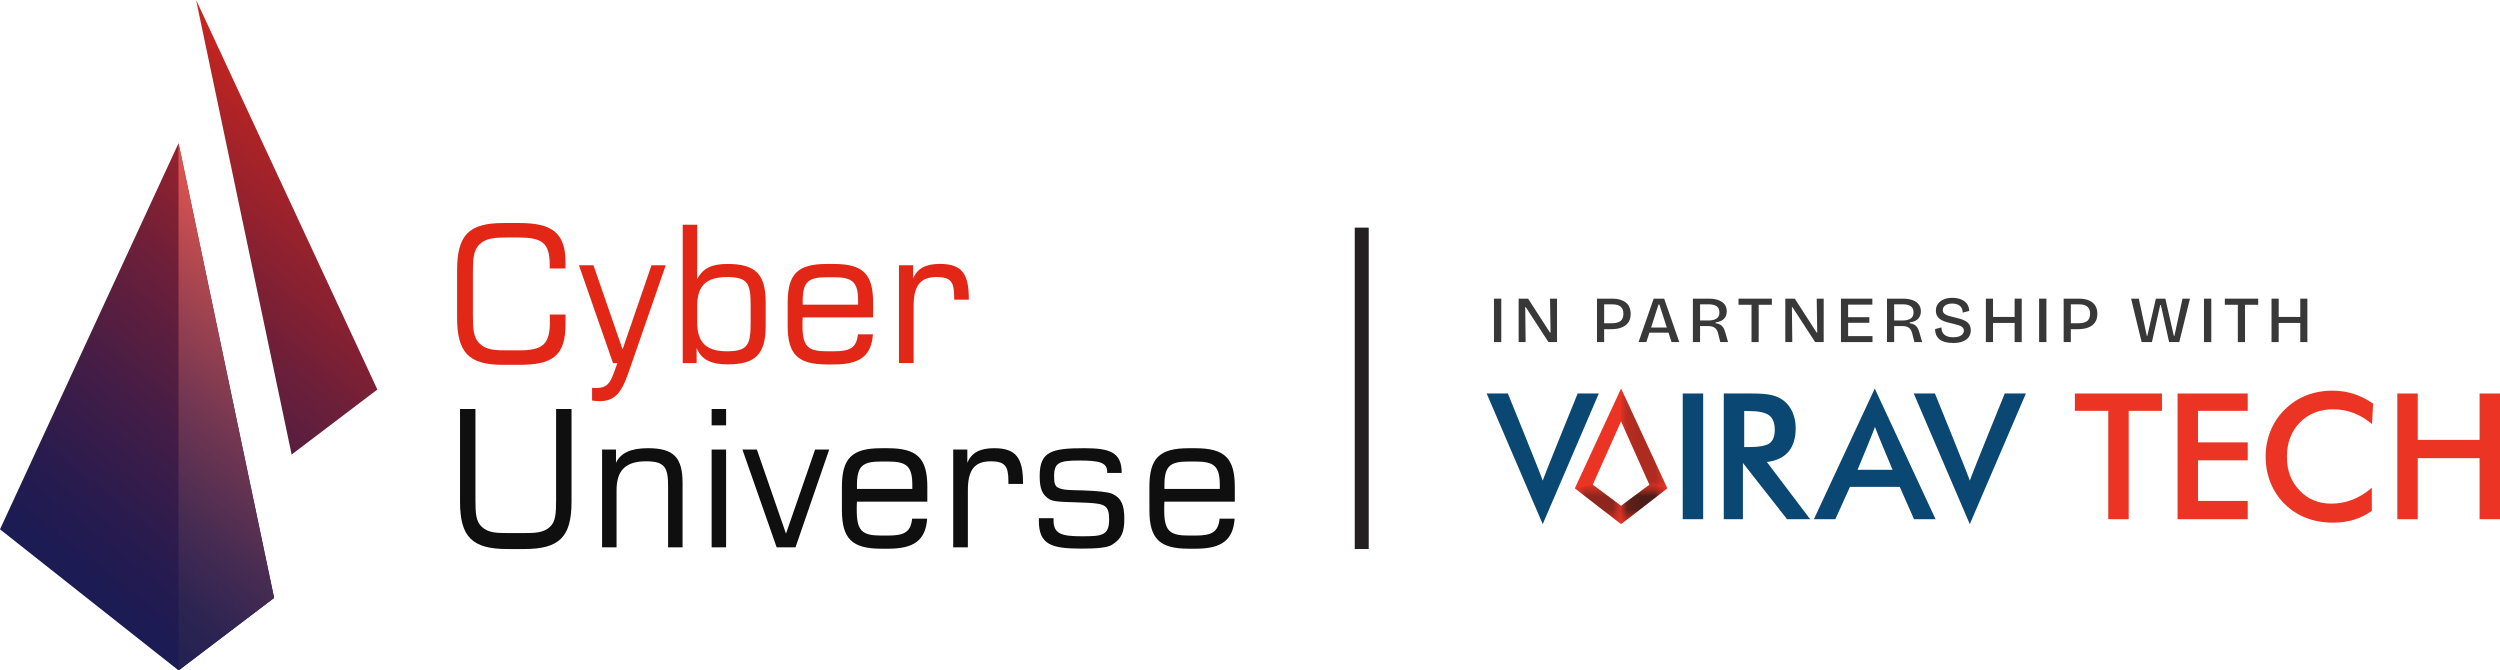 <svg width="179" height="48" viewBox="0 0 179 48" fill="none" xmlns="http://www.w3.org/2000/svg">
<g clip-path="url(#clip0_1957_19733)">
<path d="M97.5 16.298V39.309" stroke="url(#paint0_linear_1957_19733)" stroke-miterlimit="10"/>
<path d="M106.969 24.494V21.383H107.492V24.494H106.969Z" fill="#383838"/>
<path d="M108.734 24.494V21.383H109.412L110.977 23.811H111.02L110.982 21.383H111.482V24.494H110.87L109.245 21.992H109.207L109.235 24.494H108.734Z" fill="#383838"/>
<path d="M114.344 24.494V21.383H114.857V24.494H114.344ZM114.656 23.564V23.145H115.405C115.682 23.145 115.89 23.092 116.027 22.985C116.165 22.879 116.236 22.703 116.236 22.457C116.236 22.236 116.172 22.071 116.043 21.959C115.913 21.848 115.715 21.792 115.448 21.792H114.656V21.383H115.461C115.664 21.383 115.847 21.408 116.005 21.456C116.162 21.505 116.299 21.573 116.411 21.662C116.523 21.751 116.609 21.863 116.667 22.002C116.726 22.14 116.756 22.297 116.756 22.475C116.756 22.714 116.703 22.914 116.594 23.077C116.485 23.239 116.327 23.361 116.116 23.445C115.906 23.529 115.647 23.57 115.339 23.57H114.656V23.564Z" fill="#383838"/>
<path d="M117.32 24.494L118.405 21.383H119.154L120.238 24.494H119.682L118.811 21.802H118.75L117.879 24.494H117.323H117.32ZM117.869 23.818V23.45H119.763V23.818H117.869Z" fill="#383838"/>
<path d="M121.211 24.494V21.383H122.356C122.516 21.383 122.664 21.395 122.798 21.423C122.933 21.451 123.052 21.489 123.156 21.538C123.26 21.588 123.347 21.649 123.418 21.721C123.489 21.794 123.542 21.878 123.58 21.972C123.618 22.066 123.636 22.175 123.636 22.294C123.636 22.401 123.618 22.5 123.585 22.592C123.55 22.683 123.502 22.762 123.436 22.83C123.37 22.899 123.286 22.952 123.184 22.995C123.083 23.039 122.966 23.067 122.839 23.082V23.143C122.968 23.161 123.075 23.196 123.164 23.244C123.253 23.293 123.326 23.364 123.385 23.455C123.443 23.547 123.494 23.666 123.535 23.818L123.728 24.491H123.171L123.017 23.874C122.986 23.747 122.938 23.646 122.877 23.567C122.816 23.488 122.737 23.432 122.641 23.397C122.544 23.361 122.432 23.346 122.303 23.346H121.724V24.491H121.211V24.494ZM121.724 22.947H122.318C122.58 22.947 122.775 22.899 122.91 22.805C123.045 22.711 123.111 22.564 123.111 22.366C123.111 22.168 123.047 22.025 122.918 21.931C122.788 21.837 122.592 21.789 122.328 21.789H121.724V22.945V22.947Z" fill="#383838"/>
<path d="M124.477 21.822V21.383H126.866V21.822H124.477ZM125.409 24.494V21.383H125.922V24.494H125.409Z" fill="#383838"/>
<path d="M127.828 24.494V21.383H128.506L130.071 23.811H130.114L130.076 21.383H130.576V24.494H129.964L128.339 21.992H128.3L128.328 24.494H127.828Z" fill="#383838"/>
<path d="M131.812 24.494V21.383H132.325V24.494H131.812ZM132.115 21.812V21.383H134.06V21.812H132.115ZM132.115 23.112V22.711H133.844V23.112H132.115ZM132.115 24.494V24.065H134.07V24.494H132.115Z" fill="#383838"/>
<path d="M135.109 24.494V21.383H136.255C136.415 21.383 136.562 21.395 136.697 21.423C136.831 21.451 136.951 21.489 137.055 21.538C137.159 21.588 137.245 21.649 137.316 21.721C137.387 21.794 137.441 21.878 137.479 21.972C137.517 22.066 137.535 22.175 137.535 22.294C137.535 22.401 137.517 22.5 137.484 22.592C137.448 22.683 137.4 22.762 137.334 22.83C137.268 22.899 137.184 22.952 137.083 22.995C136.981 23.039 136.864 23.067 136.737 23.082V23.143C136.867 23.161 136.973 23.196 137.062 23.244C137.151 23.293 137.225 23.364 137.283 23.455C137.342 23.547 137.392 23.666 137.433 23.818L137.626 24.491H137.07L136.915 23.874C136.885 23.747 136.836 23.646 136.775 23.567C136.714 23.488 136.636 23.432 136.539 23.397C136.443 23.361 136.331 23.346 136.201 23.346H135.622V24.491H135.109V24.494ZM135.622 22.947H136.217C136.478 22.947 136.674 22.899 136.808 22.805C136.943 22.711 137.009 22.564 137.009 22.366C137.009 22.168 136.945 22.025 136.816 21.931C136.686 21.837 136.491 21.789 136.227 21.789H135.622V22.945V22.947Z" fill="#383838"/>
<path d="M139.822 24.555C139.621 24.555 139.441 24.535 139.284 24.494C139.126 24.453 138.992 24.39 138.882 24.306C138.773 24.222 138.692 24.116 138.636 23.991C138.58 23.867 138.552 23.722 138.555 23.562L139.012 23.44C139.007 23.597 139.037 23.727 139.103 23.834C139.172 23.94 139.268 24.017 139.395 24.07C139.522 24.123 139.672 24.149 139.845 24.149C140.018 24.149 140.152 24.128 140.267 24.088C140.381 24.047 140.467 23.991 140.526 23.918C140.584 23.846 140.612 23.762 140.612 23.674C140.612 23.57 140.576 23.488 140.505 23.427C140.434 23.366 140.34 23.318 140.226 23.28C140.109 23.244 139.98 23.209 139.835 23.178C139.685 23.143 139.538 23.107 139.393 23.067C139.248 23.029 139.116 22.975 138.997 22.907C138.877 22.838 138.783 22.752 138.715 22.645C138.646 22.538 138.611 22.401 138.611 22.234C138.611 22.051 138.659 21.893 138.755 21.759C138.852 21.624 138.984 21.517 139.157 21.441C139.327 21.365 139.535 21.324 139.776 21.324C140.018 21.324 140.226 21.36 140.406 21.433C140.587 21.507 140.729 21.611 140.833 21.751C140.937 21.891 140.99 22.061 140.998 22.262L140.531 22.383C140.531 22.274 140.513 22.178 140.477 22.099C140.442 22.018 140.391 21.952 140.325 21.898C140.259 21.845 140.178 21.804 140.084 21.776C139.99 21.748 139.886 21.733 139.774 21.733C139.639 21.733 139.52 21.753 139.418 21.792C139.317 21.83 139.238 21.886 139.185 21.954C139.131 22.023 139.103 22.104 139.103 22.195C139.103 22.31 139.141 22.399 139.22 22.465C139.299 22.531 139.406 22.581 139.538 22.62C139.672 22.658 139.812 22.693 139.964 22.729C140.099 22.757 140.234 22.792 140.368 22.833C140.503 22.874 140.625 22.927 140.739 22.99C140.853 23.054 140.942 23.14 141.008 23.25C141.074 23.359 141.107 23.493 141.107 23.658C141.107 23.839 141.059 23.994 140.962 24.131C140.866 24.268 140.724 24.372 140.536 24.446C140.348 24.522 140.109 24.56 139.825 24.56L139.822 24.555Z" fill="#383838"/>
<path d="M142.188 24.494V21.383H142.701V24.494H142.188ZM142.472 23.122V22.693H144.45V23.122H142.472ZM144.247 24.494V21.383H144.755V24.494H144.247Z" fill="#383838"/>
<path d="M146 24.494V21.383H146.523V24.494H146Z" fill="#383838"/>
<path d="M147.758 24.494V21.383H148.271V24.494H147.758ZM148.07 23.564V23.145H148.819C149.096 23.145 149.304 23.092 149.442 22.985C149.579 22.879 149.65 22.703 149.65 22.457C149.65 22.236 149.586 22.071 149.457 21.959C149.327 21.848 149.129 21.792 148.863 21.792H148.07V21.383H148.875C149.078 21.383 149.261 21.408 149.419 21.456C149.576 21.505 149.713 21.573 149.825 21.662C149.937 21.751 150.023 21.863 150.082 22.002C150.14 22.14 150.17 22.297 150.17 22.475C150.17 22.714 150.117 22.914 150.008 23.077C149.899 23.239 149.741 23.361 149.53 23.445C149.32 23.529 149.061 23.57 148.753 23.57H148.07V23.564Z" fill="#383838"/>
<path d="M153.34 24.494L152.586 21.383H153.137L153.711 24.042H153.749L154.361 21.383H155.039L155.646 24.042H155.689L156.268 21.383H156.802L156.035 24.494H155.308L154.719 21.84H154.671L154.077 24.494H153.338H153.34Z" fill="#383838"/>
<path d="M157.805 24.494V21.383H158.328V24.494H157.805Z" fill="#383838"/>
<path d="M159.297 21.822V21.383H161.687V21.822H159.297ZM160.229 24.494V21.383H160.742V24.494H160.229Z" fill="#383838"/>
<path d="M162.641 24.494V21.383H163.154V24.494H162.641ZM162.925 23.122V22.693H164.903V23.122H162.925ZM164.7 24.494V21.383H165.208V24.494H164.7Z" fill="#383838"/>
<path d="M110.458 37.526L106.445 28.174H107.964C107.964 28.174 110.415 34.201 110.46 34.414C110.514 34.188 112.962 28.174 112.962 28.174H114.475L110.46 37.526H110.458Z" fill="#0A4772"/>
<path d="M121.947 28.174H120.484V37.175H121.947V28.174Z" fill="#0A4772"/>
<path d="M124.793 33.15V37.175H123.422V28.174H125.464C126.063 28.174 126.525 28.212 126.855 28.291C127.186 28.37 127.467 28.499 127.701 28.677C127.98 28.895 128.194 29.175 128.346 29.52C128.496 29.866 128.572 30.242 128.572 30.651C128.572 31.372 128.397 31.936 128.052 32.345C127.704 32.751 127.188 32.997 126.507 33.079L129.606 37.173H127.952L124.793 33.147V33.15ZM124.885 32.012H125.149C125.923 32.012 126.439 31.923 126.693 31.743C126.947 31.562 127.074 31.242 127.074 30.783C127.074 30.287 126.937 29.937 126.665 29.734C126.393 29.53 125.888 29.429 125.149 29.429H124.885V32.009V32.012Z" fill="#0A4772"/>
<path d="M137.044 37.175L136.023 34.859H132.458L131.411 37.175H129.875L134.233 27.819L138.586 37.175H137.042H137.044ZM132.999 33.64H135.508C135.508 33.64 134.304 30.775 134.248 30.567C134.197 30.762 132.999 33.64 132.999 33.64Z" fill="#0A4772"/>
<path d="M141.036 37.526L137.023 28.174H138.542C138.542 28.174 140.993 34.201 141.039 34.414C141.092 34.188 143.54 28.174 143.54 28.174H145.054L141.039 37.526H141.036Z" fill="#0A4772"/>
<path d="M116.069 27.819L112.758 34.963L116.069 37.526L119.381 34.963L116.069 27.819ZM114.043 34.704L116.069 30.171L118.099 34.704L116.069 36.218L114.043 34.704Z" fill="#EC3424"/>
<g opacity="0.75">
<mask id="mask0_1957_19733" style="mask-type:luminance" maskUnits="userSpaceOnUse" x="116" y="34" width="4" height="4">
<path d="M119.382 34.704H116.07V37.526H119.382V34.704Z" fill="white"/>
</mask>
<g mask="url(#mask0_1957_19733)">
<mask id="mask1_1957_19733" style="mask-type:luminance" maskUnits="userSpaceOnUse" x="116" y="34" width="4" height="4">
<path d="M119.382 34.704H116.07V37.526H119.382V34.704Z" fill="white"/>
</mask>
<g mask="url(#mask1_1957_19733)">
<path d="M118.097 34.704L116.07 36.218V37.526L119.382 34.963L118.097 34.704Z" fill="#1B1516"/>
</g>
</g>
</g>
<g opacity="0.45">
<mask id="mask2_1957_19733" style="mask-type:luminance" maskUnits="userSpaceOnUse" x="112" y="34" width="5" height="4">
<path d="M116.069 34.704H112.758V37.526H116.069V34.704Z" fill="white"/>
</mask>
<g mask="url(#mask2_1957_19733)">
<mask id="mask3_1957_19733" style="mask-type:luminance" maskUnits="userSpaceOnUse" x="112" y="34" width="5" height="4">
<path d="M116.069 34.704H112.758V37.526H116.069V34.704Z" fill="white"/>
</mask>
<g mask="url(#mask3_1957_19733)">
<path d="M114.043 34.704L116.069 36.218V37.526L112.758 34.963L114.043 34.704Z" fill="#1B1516"/>
</g>
</g>
</g>
<g opacity="0.3">
<mask id="mask4_1957_19733" style="mask-type:luminance" maskUnits="userSpaceOnUse" x="116" y="27" width="4" height="8">
<path d="M119.382 27.819H116.07V34.963H119.382V27.819Z" fill="white"/>
</mask>
<g mask="url(#mask4_1957_19733)">
<mask id="mask5_1957_19733" style="mask-type:luminance" maskUnits="userSpaceOnUse" x="116" y="27" width="4" height="8">
<path d="M119.382 27.819H116.07V34.963H119.382V27.819Z" fill="white"/>
</mask>
<g mask="url(#mask5_1957_19733)">
<path d="M116.07 27.819V30.171L118.097 34.704L119.382 34.966L116.07 27.819Z" fill="#1B1516"/>
</g>
</g>
</g>
<path d="M152.415 29.416V37.175H150.952V29.416H148.562V28.174H154.795V29.416H152.415Z" fill="#EC3424"/>
<path d="M155.914 37.175V28.174H160.937V29.416H157.377V31.674H160.937V32.959H157.377V35.867H160.937V37.175H155.914Z" fill="#EC3424"/>
<path d="M169.832 30.363C169.418 30.011 168.982 29.746 168.519 29.571C168.06 29.396 167.575 29.307 167.067 29.307C166.084 29.307 165.284 29.622 164.667 30.254C164.05 30.887 163.743 31.704 163.743 32.708C163.743 33.711 164.042 34.481 164.644 35.113C165.243 35.745 166 36.06 166.914 36.06C167.448 36.06 167.956 35.966 168.436 35.778C168.916 35.59 169.378 35.306 169.822 34.925V36.578C169.429 36.86 168.999 37.074 168.537 37.213C168.075 37.353 167.572 37.422 167.031 37.422C166.343 37.422 165.706 37.307 165.121 37.084C164.537 36.858 164.024 36.525 163.583 36.088C163.143 35.657 162.808 35.151 162.572 34.567C162.336 33.983 162.219 33.361 162.219 32.703C162.219 32.045 162.338 31.423 162.572 30.843C162.808 30.265 163.148 29.754 163.595 29.317C164.042 28.875 164.555 28.537 165.132 28.311C165.708 28.085 166.335 27.971 167.008 27.971C167.537 27.971 168.039 28.047 168.522 28.202C168.999 28.355 169.467 28.588 169.916 28.898L169.835 30.374L169.832 30.363Z" fill="#EC3424"/>
<path d="M171.648 37.175V28.174H173.111V31.496H177.538V28.174H179.001V37.175H177.538V32.804H173.111V37.175H171.648Z" fill="#EC3424"/>
<path d="M14.135 0.457L14.044 0L27.019 27.89L20.881 32.545L14.135 0.457ZM12.883 10.721L12.784 10.251L0 37.899L6.402 42.959L12.787 48.002L12.886 47.929L19.628 42.811L12.886 10.723L12.883 10.721Z" fill="url(#paint1_linear_1957_19733)"/>
<path d="M36.02 15.968H37.178C39.507 15.968 40.49 16.648 40.49 18.787V19.224H39.36V18.952C39.36 17.357 38.773 17.004 37.1 17.004H36.338C35.439 17.004 34.812 17.045 34.349 17.482C33.872 17.931 33.859 18.612 33.859 19.635V22.454C33.859 23.476 33.872 24.159 34.349 24.608C34.84 25.07 35.467 25.086 36.338 25.086H37.1C38.829 25.086 39.375 24.718 39.375 23.001C39.375 22.851 39.375 22.688 39.362 22.523H40.493V23.178C40.493 25.454 39.606 26.122 37.181 26.122H36.023C33.557 26.122 32.727 25.251 32.727 22.729V19.364C32.727 16.844 33.557 15.97 36.023 15.97L36.02 15.968Z" fill="#E22716"/>
<path d="M42.492 18.993L44.577 25.015L46.647 18.993H47.667L45.024 26.61C44.521 28.067 44.071 28.72 42.939 28.72C42.776 28.72 42.599 28.708 42.393 28.68V27.768C42.502 27.78 42.611 27.78 42.705 27.78C43.401 27.78 43.657 27.494 43.944 26.719L44.203 25.998H43.891L41.453 18.995H42.489L42.492 18.993Z" fill="#E22716"/>
<path d="M48.883 16.092H49.919V19.988C50.328 19.183 50.996 18.899 52.098 18.899C54.127 18.899 54.823 19.661 54.823 21.665V23.326C54.823 25.33 54.127 26.091 52.098 26.091C50.927 26.091 50.219 25.751 49.878 24.921V25.998H48.883V16.092ZM49.919 23.067C49.919 24.524 50.559 25.152 52.057 25.152C53.556 25.152 53.746 24.674 53.746 23.095V21.896C53.746 20.316 53.568 19.838 52.057 19.838C50.546 19.838 49.919 20.466 49.919 21.924V23.069V23.067Z" fill="#E22716"/>
<path d="M56.398 23.326V21.665C56.398 19.62 57.107 18.899 59.205 18.899H59.695C61.792 18.899 62.514 19.62 62.514 21.665V22.726H57.473C57.46 22.945 57.46 23.148 57.46 23.326C57.46 24.811 57.841 25.152 59.205 25.152H59.695C60.812 25.152 61.33 24.933 61.424 23.94H62.501C62.392 25.507 61.533 26.094 59.708 26.094H59.217C57.12 26.094 56.398 25.373 56.398 23.328V23.326ZM61.44 21.812V21.54C61.44 20.164 61.018 19.851 59.695 19.851H59.205C57.884 19.851 57.475 20.164 57.475 21.54V21.812H61.44Z" fill="#E22716"/>
<path d="M64.37 18.993H65.378V19.945C65.678 19.209 66.29 18.896 67.298 18.896C68.877 18.896 69.368 19.605 69.368 21.403V21.456H68.319V21.253C68.319 20.176 68.072 19.836 67.052 19.836C65.853 19.836 65.416 20.504 65.416 21.921V25.995H64.367V18.993H64.37Z" fill="#E22716"/>
<path d="M34.042 29.284V35.783C34.042 36.736 34.07 37.335 34.504 37.731C34.967 38.153 35.566 38.168 36.412 38.168H37.448C38.294 38.168 38.906 38.156 39.368 37.731C39.789 37.35 39.817 36.751 39.817 35.783V29.284H40.922V35.918C40.922 38.453 40.051 39.311 37.529 39.311H36.33C33.811 39.311 32.938 38.453 32.938 35.918V29.284H34.042Z" fill="#0F0F0F"/>
<path d="M43.109 32.187H44.105V33.139C44.445 32.418 45.182 32.091 46.393 32.091C48.26 32.091 48.872 32.771 48.872 34.597V39.189H47.836V34.816C47.836 33.455 47.589 33.03 46.256 33.03C44.798 33.03 44.145 33.67 44.145 35.115V39.189H43.109V32.187Z" fill="#0F0F0F"/>
<path d="M50.953 29.284H51.989V30.455H50.953V29.284ZM50.953 32.187H51.989V39.189H50.953V32.187Z" fill="#0F0F0F"/>
<path d="M54.192 32.187L56.277 38.209L58.362 32.187H59.371L56.958 39.189H55.609L53.156 32.187H54.192Z" fill="#0F0F0F"/>
<path d="M60.281 36.52V34.859C60.281 32.814 60.99 32.093 63.087 32.093H63.578C65.675 32.093 66.397 32.814 66.397 34.859V35.921H61.355C61.343 36.139 61.343 36.342 61.343 36.52C61.343 38.006 61.724 38.346 63.087 38.346H63.578C64.695 38.346 65.213 38.128 65.307 37.135H66.384C66.275 38.702 65.416 39.288 63.59 39.288H63.1C61.002 39.288 60.281 38.567 60.281 36.523V36.52ZM65.322 35.006V34.734C65.322 33.358 64.901 33.046 63.578 33.046H63.087C61.767 33.046 61.358 33.358 61.358 34.734V35.006H65.322Z" fill="#0F0F0F"/>
<path d="M68.252 32.187H69.261V33.139C69.56 32.403 70.172 32.091 71.181 32.091C72.76 32.091 73.25 32.799 73.25 34.597V34.651H72.202V34.447C72.202 33.371 71.955 33.03 70.934 33.03C69.736 33.03 69.299 33.698 69.299 35.115V39.189H68.25V32.187H68.252Z" fill="#0F0F0F"/>
<path d="M75.434 37.104V37.267C75.434 38.219 76.006 38.397 77.438 38.397C78.87 38.397 79.414 38.369 79.414 37.198C79.414 36.177 79.101 36.068 77.875 35.999C76.458 35.931 75.546 35.971 75.178 35.768C74.606 35.456 74.441 34.95 74.441 34.079C74.441 32.322 75.287 32.091 77.644 32.091C79.482 32.091 80.313 32.39 80.313 33.861H79.277V33.792C79.277 33.096 78.677 32.974 77.273 32.974C75.868 32.974 75.475 33.112 75.475 34.079C75.475 34.516 75.503 34.775 75.747 34.91C76.127 35.113 76.714 35.088 77.545 35.113C78.621 35.154 79.33 35.222 79.642 35.359C80.295 35.659 80.501 36.177 80.501 37.13C80.501 38.082 80.323 38.575 79.614 39.009C79.287 39.212 78.566 39.281 77.448 39.281C75.294 39.281 74.383 39.009 74.383 37.292V37.102H75.432L75.434 37.104Z" fill="#0F0F0F"/>
<path d="M82.297 36.52V34.859C82.297 32.814 83.005 32.093 85.103 32.093H85.593C87.691 32.093 88.412 32.814 88.412 34.859V35.921H83.371C83.358 36.139 83.358 36.342 83.358 36.52C83.358 38.006 83.739 38.346 85.103 38.346H85.593C86.711 38.346 87.229 38.128 87.323 37.135H88.4C88.29 38.702 87.432 39.288 85.606 39.288H85.116C83.018 39.288 82.297 38.567 82.297 36.523V36.52ZM87.338 35.006V34.734C87.338 33.358 86.916 33.046 85.593 33.046H85.103C83.782 33.046 83.374 33.358 83.374 34.734V35.006H87.338Z" fill="#0F0F0F"/>
<path d="M12.88 10.721L12.781 10.251V48L12.88 47.926L19.625 42.809L12.88 10.721Z" fill="url(#paint2_linear_1957_19733)"/>
</g>
<defs>
<linearGradient id="paint0_linear_1957_19733" x1="nan" y1="nan" x2="nan" y2="nan" gradientUnits="userSpaceOnUse">
<stop stop-color="#241F20"/>
<stop offset="1" stop-color="#646262"/>
</linearGradient>
<linearGradient id="paint1_linear_1957_19733" x1="2.862" y1="38.961" x2="28.558" y2="6.677" gradientUnits="userSpaceOnUse">
<stop stop-color="#1C1B53"/>
<stop offset="0.1" stop-color="#261B4F"/>
<stop offset="0.28" stop-color="#411D47"/>
<stop offset="0.51" stop-color="#6D1F39"/>
<stop offset="0.78" stop-color="#AA2327"/>
<stop offset="1" stop-color="#E22716"/>
</linearGradient>
<linearGradient id="paint2_linear_1957_19733" x1="4.873" y1="40.767" x2="24.638" y2="15.937" gradientUnits="userSpaceOnUse">
<stop stop-color="#232253"/>
<stop offset="0.1" stop-color="#2D2452"/>
<stop offset="0.26" stop-color="#482C52"/>
<stop offset="0.47" stop-color="#743751"/>
<stop offset="0.72" stop-color="#B2484F"/>
<stop offset="1" stop-color="#FF5D4E"/>
</linearGradient>
<clipPath id="clip0_1957_19733">
<rect width="179" height="48" fill="white"/>
</clipPath>
</defs>
</svg>
